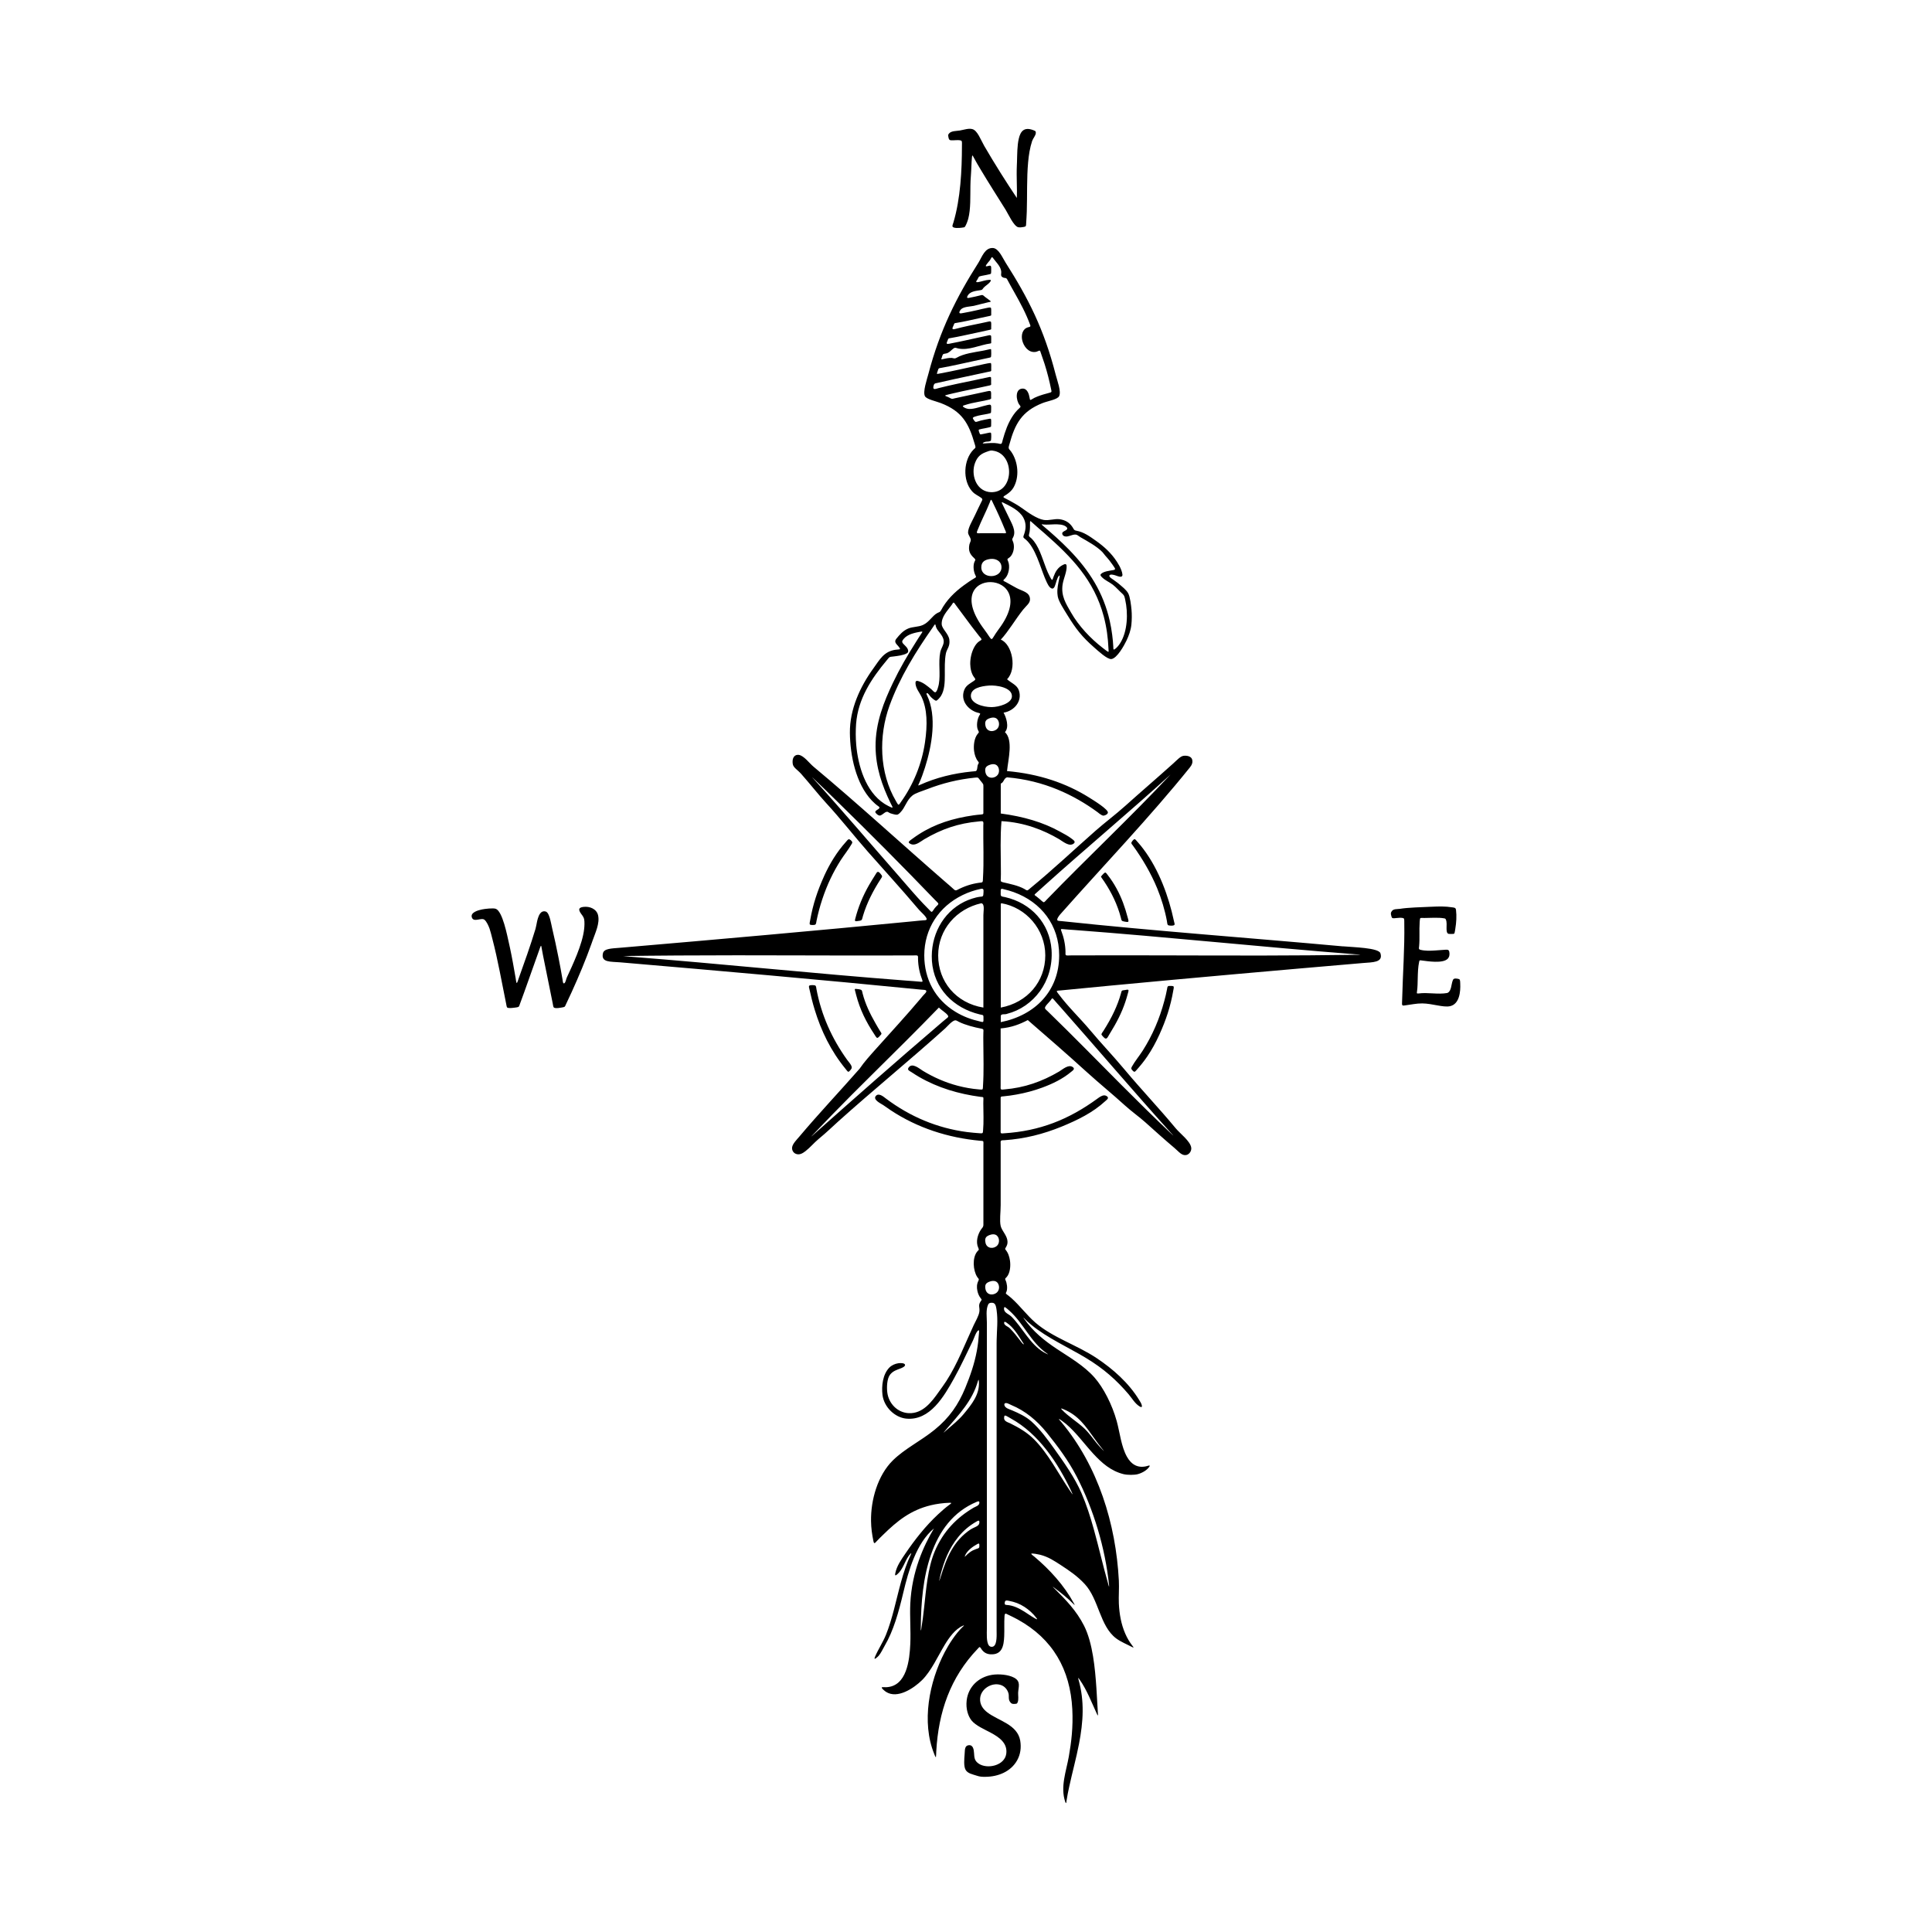 <svg width="1500" height="1500" viewBox="0 0 1500 1500" xmlns="http://www.w3.org/2000/svg">
  <!-- Original SVG transformed and centered -->
  <svg x="366.182" y="100.0" width="767.635" height="1300" viewBox="0 0 445.01 753.63">
    >    <path class="cls-1" d="M221.3,44.4c.19-.03.49-.05.62-.2.64-.74,1.34-2.76,1.6-3.73,1.15-4.37.89-10.2.97-14.76.03-1.53.08-3.05.21-4.58.23-2.82.21-5.69.5-8.5.11-1.08.36-.53.69.11.96,1.85,2.12,3.77,3.19,5.56,3.65,6.12,7.51,12.13,11.28,18.17,1.21,1.94,3.59,7.31,5.64,7.83.78.17,1.79,0,2.58-.14,1.05-.19.93-.53.99-1.5.11-1.8.23-3.54.29-5.35.24-7.39-.06-14.96.61-22.3.29-3.2.79-6.47,1.8-9.53.43-1.23,1.58-2.38,1.66-3.6.01-.2-.02-.6-.15-.76-.18-.21-1.02-.53-1.31-.63-3.74-1.27-5.42.46-6.23,4.02-.71,3.1-.69,7.19-.79,10.4-.02.5-.04,1.01-.06,1.51-.24,5.38.19,10.85,0,14.71-4.27-6.32-10.24-15.75-14.71-23.48-1.5-2.6-2.99-6.87-5.32-7.51-1.67-.46-3.67.28-5.64.63-1.5.25-3.9.11-4.89,1.39-.42.54-.39.69-.28,1.36.28,1.68.56,1.7,2.25,1.66.74-.02,3.38-.32,3.77.37.17.3.1,1.71.1,2.13-.01,11.12-.65,23.75-3.82,34.44-.13.43-.55,1.43-.44,1.8.28,1.01,3.36.7,4.15.59.26-.04.52-.08.78-.12"/>   <path class="cls-1" d="M158.64,336.36c-2.97,6.54-5.02,12.69-6.26,19.78-.07.42-.41,1.65-.15,1.97.29.36,1.99.3,2.38.1.48-.24.5-1.15.6-1.64,1.28-6.41,3.49-13.12,6.29-19.03,1.37-2.9,2.92-5.68,4.64-8.39,1.51-2.34,3.23-4.43,4.65-6.85.18-.31.62-.89.52-1.24-.13-.46-1.09-1.4-1.6-1.29-.4.09-.95.84-1.23,1.16-4.14,4.59-7.29,9.8-9.85,15.41"/>   <path class="cls-1" d="M299.72,320.98c-.28-.31-.93-1.21-1.31-1.25-.47-.05-1.35,1.15-1.46,1.56-.13.44.41.95.67,1.31,4.29,5.91,8.18,12.55,10.96,19.31,1.9,4.64,3.45,9.76,4.36,14.69.08.44.14,1.46.42,1.75.43.36,1.81.35,2.35.24,1.02-.2.67-.8.48-1.61-.38-1.58-.71-3.17-1.11-4.74-2.81-10.98-7.75-22.73-15.35-31.27"/>   <path class="cls-1" d="M181.72,335.72c-.97,1.55-1.91,3.01-2.82,4.6-2.85,4.99-4.88,9.88-6.3,15.45-.26,1.15.33.92,1.23.8.53-.07,1.44-.1,1.76-.58.22-.34.41-1.31.55-1.76,1.75-5.85,4.57-11.31,7.87-16.42.84-1.29,1.07-1.29-.06-2.61-1.18-1.39-1.51-.68-2.24.53"/>   <path class="cls-1" d="M286.44,336.07c-.25-.32-.87-1.3-1.25-1.31-.36-.02-1.12.85-1.37,1.12-.3.31-.37.43-.57.8.49.75,1.05,1.5,1.56,2.26,3.29,4.95,5.89,10.37,7.4,16.12.33,1.24.18,1.52,1.6,1.76.36.06,1.46.32,1.72.05.29-.29-.15-1.49-.25-1.88-1.23-4.67-2.71-8.83-5.03-13.08-1.12-2.05-2.37-3.99-3.81-5.84"/>   <path class="cls-1" d="M50.64,355.77c.24,1.27.13,3.18,0,4.38-.77,7.02-5.26,16.32-7.83,21.91-.31.71-.47,2.04-1.05,2.49-.69.53-.77-1.19-.83-1.54-.55-3.38-1.22-6.83-1.88-10.2-.85-4.3-1.77-8.59-2.78-12.86-.32-1.35-.53-2.67-.9-4.04-.26-.97-.89-3.26-1.98-3.6-3.17-.99-3.89,4.21-4.3,6.26-.11.53-.21,1.06-.36,1.58-2.3,7.59-4.95,14.97-7.62,22.43-.09.26-.58,1.91-.81,1.89-.22-.02-.45-1.94-.5-2.23-.79-4.5-1.56-9.01-2.52-13.48-.15-.68-.3-1.36-.45-2.04-.87-3.81-2.9-14.46-5.95-15.65-1.22-.44-4.91.02-6.19.28-1.59.32-5.5,1.31-4.55,3.71.89,2.26,4.33-.24,5.7.99.94.84,1.82,2.78,2.24,3.99.49,1.44.82,2.93,1.21,4.4l.03.11c2.51,9.59,4.19,19.43,6.19,29.14.07.35.25,1.56.45,1.78.64.56,3.63.06,4.49-.07.94-.14.94-.55,1.24-1.4.56-1.6,1.18-3.21,1.76-4.81.49-1.36.97-2.72,1.46-4.08,2-5.61,3.98-11.24,5.99-16.85.4-1.11.48-.28.59.38.37,2.18.85,4.43,1.28,6.6,1.23,6.15,2.51,12.29,3.73,18.44.09.43.2,1.47.45,1.77.68.67,3.33.09,4.21-.07.9-.16.85-.4,1.22-1.19.86-1.86,1.75-3.69,2.6-5.56,3.24-7.11,6.36-14.55,8.98-21.91.15-.41.29-.82.43-1.23,1.27-3.66,3.38-7.87,2.5-11.58-.71-2.82-3.77-4.02-6.45-3.71-1.73.21-2.61.72-1.58,2.49.65,1.11,1.48,1.73,1.77,3.09"/>   <path class="cls-1" d="M439.14,388.96c-4.31.77-8.69-.36-13.01.22-.89.12-.73-.25-.62-1,.25-1.74.27-3.93.31-5.71.06-2.58.12-5.12.66-7.65.13-.6.3-.6.92-.52,2.91.37,9.59,1.48,11.86-.69.84-.85.99-1.97.78-3.11-.22-1.25-1.07-1.03-2.11-.98-1.45.08-2.86.21-4.3.31-2.06.14-4.48.22-6.5-.28-1.04-.26-.76-.72-.68-1.61.33-3.5-.01-7.16.24-10.7v-.11c.04-.37.06-1.66.33-1.87.2-.16,1.38-.06,1.71-.06,2.69,0,6.43-.32,9,.17.43.08.54.1.74.51.51,1.02.32,2.82.32,3.96,0,.7,0,2.19.81,2.47.31.11,1.85.1,2.22.06.41-.05.51-.19.61-.59.12-.46.23-1.25.31-1.75.45-2.67.65-5.73.31-8.43-.14-1.05-.68-1.03-1.62-1.18-3.23-.52-6.13-.43-9.38-.28h-.12c-4.41.21-10.46.34-14.09.94-1.48.22-3.17-.17-3.96,1.48-.3.63-.06,1.33.11,1.96.22.83.56.83,1.37.79.84-.05,3.78-.53,4.28.21.16.24.13,1.76.13,2.14.2,11.26-.66,22.39-.94,33.63-.02.79-.05,1.56-.08,2.35-.04,1.2.5,1.01,1.5.88,2.61-.33,4.92-.88,7.59-.87,4.53.04,9.44,1.91,12.52,1.25,4.28-.96,4.77-6.61,4.59-10.17-.02-.46.02-1.73-.43-1.97-.38-.2-1.62-.38-2.05-.28-.61.14-.72.4-.93.96-.63,1.62-.55,4.49-2.14,5.38-.1.06-.19.09-.29.13"/>   <path class="cls-1" d="M168.98,419.01c-6.88-9.59-11.61-20.18-13.79-31.81-.08-.44-.11-1.33-.49-1.57-.43-.28-2.36-.31-2.74.05-.32.31,0,1.2.08,1.58.69,3.11,1.39,6.03,2.32,9.09,2.97,9.79,7.38,18.78,13.89,26.72.25.3.94,1.3,1.27,1.36.39.06,1.32-1.17,1.47-1.5.38-.85-.57-2.06-1.07-2.71-.32-.41-.65-.79-.95-1.21"/>   <path class="cls-1" d="M309.53,407.74c2.98-6.56,5.06-12.78,6.27-19.9.07-.4.42-1.62.05-1.89-.28-.21-1.58-.18-1.97-.16-.76.05-.76.72-.87,1.36-.3,1.74-.8,3.7-1.26,5.42-2.13,7.97-5.3,15.42-9.74,22.38-1.55,2.41-3.43,4.66-4.84,7.15-.51.91-.24,1.18.44,1.89.66.68.9.5,1.49-.17,1.84-2.07,3.38-3.93,4.94-6.22,2.1-3.08,3.88-6.35,5.43-9.74l.05-.1Z"/>   <path class="cls-1" d="M181.25,407.57c.25.37.82,1.4,1.17,1.56.49.23,1.21-.76,1.51-1.08.74-.79.64-.8.05-1.72-.76-1.19-1.53-2.54-2.24-3.78-2.42-4.23-4.56-8.65-5.77-13.38-.11-.43-.21-1.29-.56-1.56-.37-.29-2.09-.51-2.6-.5-.49,0-.35.33-.26.73.15.68.34,1.35.52,2.03,1.69,6.52,4.47,12.12,8.19,17.71"/>   <path class="cls-1" d="M292.19,389.34c-.67,2.51-1.81,5.41-2.9,7.77-1.43,3.1-3.12,6.05-4.95,8.93-.23.35-.97,1.24-.85,1.65.09.33,1.23,1.49,1.54,1.67.89.51,1.36-.7,1.74-1.33.92-1.52,1.81-2.98,2.69-4.53,2.64-4.7,4.49-9,5.87-14.23.09-.35.48-1.42.24-1.69-.22-.25-1.2.01-1.52.06-1.4.22-1.43.02-1.78,1.41l-.07.29Z"/>   <path class="cls-1" d="M241.29,703.26c.6,1.31.44,1.84.5,3.15.06.86.3,1.42.9,2.05.59.62,1.31.52,2.1.45.61-.05.73-.14.97-.73.51-1.21.17-2.98.21-4.3.17-2.76,1.29-5.05-1.8-6.74-2.63-1.43-7.04-1.75-9.95-1.28-6.04.98-10.66,5.3-11.41,11.46-.46,3.92.66,7.15,2.19,9.08,1.89,2.33,5.98,4.07,8.64,5.5,3.72,2,7.63,4.64,6.99,9.45-.72,5.38-8.6,7.12-12.48,4.43-1.86-1.32-1.89-2.64-2.03-4.73-.1-1.51-.39-3.79-2.44-3.51l-.14.02c-1.54.26-1.53,1.96-1.61,3.21-.02.32-.04.64-.06.96-.13,1.83-.48,5.19.43,6.84.94,1.7,3.2,2.06,4.9,2.63,1.63.55,2.43.56,4.17.55,5.58-.05,11.27-2.32,14.12-7.36,1.56-2.76,1.93-5.81,1.42-8.92-1.3-7.33-9.73-8.85-14.77-12.69-2.07-1.58-3.47-3.62-3.28-6.33.3-4.27,5.19-7.27,9.13-6.08,1.52.46,2.59,1.45,3.28,2.87"/>   <path class="cls-1" d="M265.34,360.89c-.32-.81.1-.74.81-.67,1.58.17,3.25.25,4.85.37,42.33,3.18,84.56,7.66,126.88,10.96.41.03,2.3.15,2.06.19-.36.05-1.3.03-1.72.04-13.71.19-27.38.3-41.09.32-29.21.05-58.42-.19-87.62-.05-.42,0-1.64.1-1.94-.05-.42-.21-.28-.99-.28-1.41-.03-3.28-.75-6.64-1.93-9.69M238.16,402.1v-2.82c.11-1.14,2.02-.49,2.82-.94,11.81-3.01,20.99-14.53,20.03-28.8-.87-12.04-9.28-21.08-20.91-23.73-.45-.1-1.4-.19-1.71-.46-.39-.34-.26-1.23-.26-1.72,0-.43-.13-1.45.4-1.54.27-.05.85.13,1.12.2,1.52.39,2.82.73,4.3,1.26,12.46,4.5,20.46,14.95,20.49,28.36v.13c0,15.92-10.73,26.94-26.29,30.05ZM259.24,397.16c-.31-.3-1.06-.9-1.17-1.27-.21-.72,1.11-2.02,1.57-2.53.31-.34.59-.66.88-1.01.79-1,.68-1.44,1.69-.22.83,1.01,1.79,2.04,2.66,3.02,16.59,18.77,32.82,37.88,49.6,56.48.43.48,2.4,2.55.56.8-7.71-7.31-15.22-14.71-22.72-22.23-11-11.04-21.88-22.19-33.07-33.04ZM238.47,348.57c11.04,1.91,19.72,11.71,19.72,23.48s-8.04,21.23-20.03,23.48v-46.02c-.03-.44-.05-.89.31-.94ZM314.54,290.66c-18.04,19.24-37.32,37.29-55.66,56.24-.24.25-1.04,1.2-1.33,1.22-.37.02-1.49-1.07-1.81-1.36-.48-.41-.94-.81-1.45-1.19-1.08-.79-1.27-.7-.13-1.66,1.05-.9,2.11-1.91,3.15-2.84,18.89-17.03,38.45-33.28,57.24-50.42ZM237.26,287.99c.38,1.68-.26,3.18-1.9,3.83-1.82.72-3.68-.1-4.09-2.1-.41-2.01.15-2.85,2.06-3.5,1.81-.61,3.42-.17,3.93,1.77ZM231.3,501.47c-.27-1.16-.3-2.34.78-3.06.94-.63,2.58-1.1,3.68-.66,1.8.73,2.1,3.5.83,4.85-1.58,1.68-4.64,1.48-5.28-1.08v-.06ZM242.93,534.6c-.84-.81-1.81-1.19-2.57-1.89-.54-.5-.87-1.26-.72-2.01.09-.5.36-.39.7-.16.45.31,1.16.94,1.59,1.32,6.58,5.82,9.68,14.31,17.04,19.36,1.64,1.12-1.32-.46-1.5-.57-6.12-3.58-9.57-11.06-14.53-16.05ZM272.28,606.52c7.68,14.88,12.89,32.26,14.61,48.91.19,1.84-.35-.36-.47-.78-2.31-8.1-4.15-16.29-6.41-24.4-1.53-5.51-3.27-10.96-5.54-16.22-3.04-7.02-7.9-13.83-12.34-20.06-2.99-4.2-6.35-8.74-10.2-12.18-2.53-2.24-5.67-3.69-8.76-5.01-1.1-.47-2.99-.91-3.37-2.25-.27-.96.59-1.14,1.32-.91.54.17,1.17.54,1.73.78,6.39,2.63,11.64,7.07,15.96,12.4,5.01,6.19,9.79,12.63,13.46,19.72ZM242.39,540.03c-.75-.73-.96-.73-1.75-1.24-.52-.34-1.08-.82-.96-1.52.12-.68.91-.05,1.22.17,3.02,2.06,5.02,5.44,6.94,8.46.06.09.88,1.18.63,1.19-.38.03-1.5-1.58-1.77-1.93-1.35-1.74-2.76-3.57-4.32-5.13ZM253.11,589.85c-3.07-3.08-6.69-5.19-10.55-7.11-1.23-.61-3.18-.98-2.89-2.85.1-.68.21-.91.94-.59.64.28,1.47.83,2.12,1.19,12.59,6.93,21.18,20.05,27.18,32.74,1.34,2.83-.16.43-.77-.47-5.16-7.6-9.53-16.38-16.03-22.92ZM248.78,667.41c-2.45-1.53-5.03-2.84-7.97-3.01-.75-.04-.95-.22-.87-1.01.11-1.23.9-1.05,1.85-.86,2.7.54,4.75,1.27,7.07,2.77,2.01,1.31,3.89,3.04,5.34,4.95.87,1.14-.41.34-.86.08-1.59-.91-3.02-1.95-4.57-2.93ZM235.35,524.41c-1.96.73-3.76-.16-4.11-2.29-.32-1.94.27-2.71,2.1-3.32,1.58-.53,3.19-.3,3.82,1.42.52,1.41.13,3.03-1.17,3.86-.21.14-.41.23-.64.32ZM231.9,675.08v-137.74c0-2.54-.53-5.73.56-8.1.36-.78.97-.87,1.76-.85,1.41.03,1.69,1.25,1.92,2.43.06.29.1.58.14.88.66,4.68.11,8.83.02,13.49-.01.51-.02,1.02-.02,1.54,0,43.06,0,86.12,0,129.18,0,1.72.27,5.98-1.28,7.05-.68.47-1.64.36-2.17-.3-1.24-1.55-.94-5.6-.93-7.58ZM230.33,353.89v41.64c-12.35-2.01-20.35-11.72-20.35-23.48s8.33-21,19.41-23.48c1.67.28.94,3.48.94,5.32ZM203.72,372.05c.03-12.01,6.58-22,17.33-27.2,2.55-1.23,5.34-2.18,8.11-2.75.53-.11,1.05-.17,1.21.5.08.34-.03,1.83-.08,2.23-.11.83-.71.74-1.4.81-2.23.26-5.09,1.25-7.11,2.24-9.98,4.92-15.33,15.62-14.62,26.55v.12c.9,12.4,9.67,21.17,21.47,24.04.24.06,1.36.26,1.48.34.34.21.25,1.26.25,1.63,0,.35.1,1.29-.26,1.43-.23.09-.84-.1-1.08-.15-4.12-.94-7.67-2.21-11.29-4.42-9.14-5.59-13.99-14.71-14.01-25.37ZM210.3,395.53c1.17,1.18,3.12,2.24,4.03,3.51.48.67-.12,1.03-.64,1.43-1.08.85-2.2,1.85-3.25,2.74-19.23,16.43-38.18,33.12-57.06,49.94-1.17,1.04.2-.34.42-.58,5.72-6.03,11.47-11.94,17.34-17.83,7.99-8.01,16.07-15.93,24.08-23.93,5.07-5.06,10.1-10.14,15.08-15.29ZM202.84,383.21c.31.79-.1.75-.8.68-2.1-.21-4.28-.34-6.39-.5-41.71-3.17-83.31-7.59-125.01-10.82-.26-.02-2.35-.16-2.42-.2.24-.11,22.28-.28,24.58-.29,35.3-.24,70.59.14,105.88-.02.44,0,1.61-.11,1.93.06.44.24.29,1.05.3,1.5.06,3.25.75,6.56,1.93,9.58ZM193.39,337.62c-13.27-15.11-26.23-30.49-39.79-45.36-.47-.52-.46-.53.05-.05,3.61,3.4,7.16,6.91,10.71,10.37,14.98,14.61,29.72,29.46,44.23,44.54.31.32,1.28,1.2,1.42,1.52.22.51-.53.99-.87,1.33-.53.53-1.03,1.22-1.44,1.86-.6.95-.8.67-1.52-.08-1-1.05-2.05-2.07-3.05-3.13-3.37-3.56-6.53-7.32-9.76-11ZM227.96,284.75c.66.8.07.78-.19,1.69-.2.71-.12,2.22-.75,2.59l-.17.07c-.27.08-1.39.14-1.76.18-8.09.81-15.97,2.7-23.39,6.05-.82.37-.82.32-.45-.45,1.07-2.26,2.04-5.02,2.8-7.41,3.09-9.74,5.5-23.03.87-32.6-.11-.23-.38-.7-.02-.87.53-.13,1.25,1.15,1.58,1.51.41.45,2.03,1.99,2.63,1.89.57-.1,1.76-1.57,2.08-2.06,1.72-2.68,1.77-6.38,1.78-9.47.01-3.19-.13-6.54.47-9.68.43-2.19,1.97-3.12,1.57-6.26-.34-2.63-3.29-4.81-3.44-6.89-.17-3.48,2.57-6.07,4.45-8.69.16-.23.61-1.01.8-1.09.32-.13.84.76,1.01.99,1.34,1.82,2.71,3.63,4.05,5.45,2.14,2.89,4.27,5.78,6.52,8.59.24.3,1.03,1.13,1.08,1.44.07.4-.65.69-.96.89-1.98,1.3-3.2,4.24-3.7,6.47-.28,1.24-.42,2.51-.41,3.78.04,2.05.52,4.47,1.84,6.1.62.77.59.97-.27,1.56-1.54,1.06-3.24,1.88-4.09,3.63-2.03,4.42.75,8.62,4.9,10.32.63.26,1.05.31,1.67.49.72.21.37.54.07,1.05-.99,1.66-1.5,4.91-.59,6.68l.04.08c.51.95.39.81-.26,1.61-1.53,1.9-1.88,5.2-1.59,7.56.21,1.69.74,3.46,1.83,4.8ZM188.07,259.67c4.64-12.76,11.75-24.23,19.51-35.3.15-.21.83-1.32,1.02-1.33.18,0,.31.84.35,1,.6,2.13,3.25,3.71,3.52,6.39v.12c.15,1.63-1.18,3.23-1.55,5.01-.94,4.65.17,9.73-.64,14.37-.13.7-.8,3.69-1.65,3.69-.53,0-1.23-.94-1.63-1.28-1.82-1.49-3.65-3.11-5.96-3.76-1.18-.34-1.36.28-1.24,1.34.24,2.1,1.76,3.82,2.66,5.68,2.64,5.55,2.76,12.54,1.57,20.66-1.43,9.62-5.2,18.9-10.86,26.81-.19.26-.72,1.17-1.03,1.14-.35-.03-.97-1.29-1.16-1.62-7.52-12.76-7.87-29.2-2.91-42.93ZM173.04,267.81c.85-11.23,6.89-20.37,13.93-28.76,1.3-1.55.89-1.29,2.98-1.56,1.8-.23,4.41-.51,5.97-1.45.78-.48.63-1.28.29-2.01-.39-.83-1.32-1.55-1.95-2.26-.76-.88-.5-1.31.17-2.15,1.81-2.21,5.08-2.81,7.75-3.31,1.04-.19.67.27.25.88-.89,1.29-1.77,2.72-2.61,4.05-3.72,5.87-7.2,11.82-10.19,18.1-3.99,8.37-7.92,17.9-7.83,28.8.11,9.27,2.82,17.23,6.82,25.48.15.3.89,1.61.82,1.84-.13.45-3.37-1.48-3.72-1.71-8.42-5.47-11.81-17.07-12.63-26.55-.26-3.13-.27-6.26-.05-9.39ZM237.22,225.23c-4.29,5.71-1.99,6.09-6.57,0-21.69-28.82,27.46-27.73,6.57,0ZM238.47,197.06c.36,5.47-9.08,5.8-9.08.31,0-2.43,1.55-3.45,4.07-3.76,2.34-.29,4.84.85,5.01,3.44ZM239.92,180.13c.13.32.74,1.52.57,1.78-.15.23-1.3.12-1.6.12-3.26-.01-6.53-.02-9.79,0-.36,0-1.4.11-1.63-.11-.28-.25.21-1.18.33-1.5,1.65-4.18,3.78-8.14,5.42-12.29.08-.21.36-1.16.58-1.16.25,0,.81,1.36.94,1.62,1.88,3.81,3.57,7.6,5.18,11.54ZM233.83,163.56c-6.27-.19-8.96-6.86-7.57-12.23.92-3.05,2.28-4.8,5.32-5.87,1.71-.6,2.03-.88,3.91-.43,8.92,2.18,8.48,18.07-1.02,18.51h-.13s-.26.01-.26.01h-.26ZM233.28,121.75c.76-.23.51-.54.52-1.28,0-.48.09-1.87-.12-2.23-.28-.47-1.28-.17-1.72-.08-.98.19-1.93.43-2.91.64-3.83.8-7.66,1.64-11.47,2.47-.71.16-1.29.44-1.96.07-.59-.32-.86-.5-1.51-.75-.14-.05-1.26-.39-.9-.62.22-.15,2.91-.76,3.4-.88,5.5-1.31,11.06-2.34,16.58-3.59.88-.22.61-.43.61-1.28,0-.42.05-1.97-.03-2.24-.15-.48-.82-.25-1.17-.17-1.35.3-2.72.56-4.07.86-.65.14-1.3.28-1.95.42-5.45,1.12-11.01,2.25-16.4,3.62-.47.12-1.62.54-2.03.39-.65-.22-.25-1.59-.04-2.02.29-.58.95-.58,1.54-.71,2.57-.57,5.13-1.17,7.71-1.73,5.07-1.1,10.15-2.16,15.22-3.27,1.45-.32,1.29-.03,1.27-1.65,0-.46.07-1.76-.08-2.1-.07-.17-.09-.18-.31-.2-.61-.05-4.8.93-5.72,1.13-5.61,1.2-11.13,2.52-16.79,3.54-.24.04-1.33.29-1.49.21-.15-.08.26-1.16.31-1.32.41-1.35.43-1.18,1.79-1.42,2.41-.42,4.91-.96,7.31-1.47,4.75-1.01,9.48-2.1,14.23-3.09.22-.05.57-.1.65-.35.15-.55.14-2.6.07-3.21-.04-.41-.32-.29-.68-.22-.75.15-1.5.33-2.24.5-.33.07-.66.14-.99.2-3.65.66-8.43,1.25-11.63,3.13-.98.57-1.16.2-2.18.08-1.4-.11-2.94.33-4.32.6-.63.13-.39-.14-.22-.63.16-.49.34-1.46.78-1.71.38-.21,1.22-.18,1.85-.46,1.07-.5,1.7-1.33,2.6-2,.86-.66,1.24-.26,2.18-.06,4.71,1.02,9.8-1.62,14.48-2.24.56-.07.39-.32.39-.97,0-.48.06-1.98-.02-2.33-.16-.66-.99-.39-1.49-.28-1.36.28-2.69.58-4.05.88l-.1.02c-4.04.87-8.01,1.8-12.07,2.56-.47.09-1.76.44-2.14.26-.42-.19.15-1.22.26-1.51.38-1,.28-.9,1.39-1.08,1.72-.28,3.54-.67,5.25-1.02,4.2-.87,8.37-1.82,12.56-2.73.56-.12.41-.41.41-1.01,0-.49.09-2.14-.09-2.48-.24-.46-1.16-.15-1.57-.07-.89.19-1.78.4-2.66.58-4.03.81-7.98,1.61-11.96,2.67-1.81.48-1.06-.69-.63-1.68.43-1,.1-.9,1.39-1.1,3.43-.55,6.99-1.4,10.4-2.15,1.49-.33,2.98-.66,4.48-.96.84-.17.64-.32.65-1.3,0-.42.05-1.95-.09-2.25-.22-.49-1.34-.15-1.77-.07-1.56.3-3,.67-4.54,1.03l-.1.02c-2.03.46-3.97.87-6.03,1.23-.39.07-1.54.39-1.75-.02-.25-.49.46-1.43.84-1.75,1.3-1.09,3.92-1.08,5.58-1.42,2.13-.48,4.26-1.14,6.37-1.59.18-.04,1.32-.21,1.32-.4-.1-.3-2.22-1.67-2.69-2.1-.94-.85-.94-.94-2.24-.59-1.46.39-2.78.66-4.25.95-.31.06-1.33.38-1.47,0-.17-.48.64-1.5.99-1.8,1.81-1.53,5.2-1.28,5.78-1.81.17-.15.47-.65.7-.9.94-1,2.5-1.76,3.12-2.96.29-.56-.34-.53-.73-.51-1.62.06-3.23.74-4.8,1-.25.04-.5.07-.75.03-.59-.12.12-.9.29-1.18.74-1.18.3-1.33,1.9-1.65.59-.12,3.93-.69,4.18-.95.2-.32.13-2.11.14-2.63.01-1.72-1.12-.74-2.16-.71-.56.02-.1-.59.06-.84.47-.71.92-1.12,1.42-1.75.37-.46.49-.91.77-1.31.37-.51.72.13.96.46,1.38,1.9,3.74,3.95,3.45,6.52-.1.92-.14,1.45.8,1.92.88.44,1.39-.07,1.92.92,1.04,1.96,2.1,3.85,3.19,5.78,2.76,4.9,5.21,9.42,7.15,14.72.31.85-.29.82-.98,1.02-2.54.73-3.13,3.49-2.63,5.79.61,2.71,2.79,5.68,5.88,5.31.71-.08,1.01-.3,1.63-.54.55-.22.61.17.77.66.59,1.79,1.24,3.53,1.82,5.34,1.2,3.79,2.1,7.39,2.91,11.28.27,1.33.39,1.35-1.06,1.72-1.61.4-3.59,1-5.13,1.61-.93.37-1.69.72-2.53,1.27-.79.52-.81.17-.95-.66-.28-1.7-1.01-4.21-3.13-4.19h-.11c-3.46.18-2.84,5.34-1.37,7.27.63.83.75.89-.1,1.64-2.46,2.19-4.33,5.52-5.54,8.55-.73,1.84-1.32,3.73-1.85,5.63-.12.42-.28,1.46-.6,1.7-.35.27-1.2-.05-1.64-.13-1.86-.33-4.09-.13-5.97.02-1.67.13-.25-.61.5-.75.76-.14,1.7.04,2.33-.47.26-.32.26-2.98.14-3.37-.14-.46-.76-.26-1.13-.19-.53.1-3.29.74-3.55.73-.4-.02-.53-.65-.66-.99-.12-.32-.27-.66-.22-1.01.02-.15.11-.17.25-.23.42-.17,1.96-.44,2.5-.54.36-.07,2.6-.51,2.74-.69.09-.11.1-1.01.1-1.18,0-.43.06-1.93-.07-2.22-.12-.27-.44-.22-.69-.18-.62.09-1.4.26-2.03.38-1.27.25-2.4.53-3.63.94-.67.22-.84-.01-1.23-.57-.17-.23-.71-.92-.57-1.2.36-.68,4.08-1.31,4.93-1.45.46-.08,2.97-.5,3.17-.77.13-.17.13-2.24.13-2.59,0-1.28-.52-1.17-1.62-.95-2.52.51-5.94,1.94-8.4,1.78-.85-.06-1.91-.4-2.56-.97-.49-.44.2-.59.58-.72,2.21-.72,4.08-1.13,6.35-1.54,1.72-.32,3.41-.62,5.1-1.07ZM237.26,267.01c.39,1.68-.26,3.18-1.9,3.83-1.81.72-3.68-.1-4.09-2.1-.41-2.01.14-2.87,2.06-3.5,1.81-.6,3.4-.17,3.92,1.77ZM243.17,255.59c-.22,3.07-5.95,4.68-9.08,4.7-3.95.02-9.65-1.65-9.39-5.32.23-3.16,4.37-4.09,8.14-4.38,3.2-.25,10.63.78,10.33,5.01ZM275.72,584.92c-3.16-2.98-7.04-5.25-10.03-8.38-.92-.96.22-.43.74-.22,6.7,2.76,9.88,7.59,13.92,13.23,1.11,1.55,2.23,3.06,3.44,4.53,2.05,2.48-.56-.33-1.05-.86-1.82-1.95-3.4-4.29-5.16-6.33-.52-.6-1.05-1.18-1.61-1.73l-.08-.08-.17-.16ZM225.95,620.61c-7.61,4.48-13.74,10.69-17.53,19.72-3.19,7.64-3.88,17.26-4.79,25.47-.35,3.14-.74,6.35-1.27,9.46-.3,1.75-.21-.66-.2-1,.11-10.93,1-22.2,4.62-32.59,3.68-10.56,9.95-19.24,20.52-23.67.56-.23,1.27-.52,1.23.41-.06,1.31-1.64,1.67-2.57,2.19ZM224.7,630.32c-7.92,5.23-10.98,12.96-13.66,21.65-1.17,3.79-.2-.44.06-1.41,1.68-6.28,3.75-11.52,7.84-16.65,2.45-3.03,5.06-5.22,8.45-7.15.74-.42,1.22-.51,1.14.55-.09,1.25-1.05,1.64-2.05,2.12-.62.29-1.19.54-1.77.9ZM227.62,636.97c.87-.46.9-.11.9.77,0,1.23-.4,1.12-1.42,1.47-2.14.75-3.4,1.75-4.97,3.35-.29.29-.18.03-.09-.24.77-2.25,3.55-4.25,5.58-5.34ZM221.57,578.35c-2.39,2.86-4.97,4.88-7.74,7.29-1.77,1.55-2.01,1.83-.27-.2,5.79-6.75,11.83-12.95,14.3-21.77.34-1.2.41-.36.45.32.38,5.7-3.32,10.24-6.75,14.36ZM269.78,217.72c-2.2-3.86-4.65-7.46-3.76-12.84.44-2.55,1.94-5.62,1.77-8.12-.08-1.23-.97-.83-1.76-.43-2.25,1.16-3.3,3.03-4.14,5.33-.09.25-.37,1.39-.65,1.36-.27-.03-.93-1.37-1.08-1.65-2.39-4.54-3.44-10-6.09-14.32-.63-1.02-1.32-1.92-2.18-2.76-.37-.33-1.12-.77-1.09-1.32.02-.4.24-1.1.32-1.54.21-1.29.22-2.68.19-3.99-.03-1.17.17-.98.92-.28,1.8,1.67,3.75,3.27,5.6,4.9,12.33,10.84,22.31,21.07,26.68,37.43,1.29,4.91,1.9,9.57,2.13,14.64,0,.18.12,1.19-.01,1.27-.21.13-1.74-1.1-1.98-1.29-.2-.15-.4-.31-.6-.46-5.51-4.24-10.82-9.88-14.28-15.94ZM272.63,182.89c.46.27.91.65,1.39.93l.14.08c3.29,1.9,7,3.88,9.7,6.57.43.43.88,1.13,1.32,1.63.65.74,1.23,1.37,1.85,2.15.41.53,2.47,3.31,2.58,3.75.04.44-.45.54-.8.61-1.67.32-4.23.52-5.51,1.71-.59.55-.03,1.07.42,1.53,1.41,1.42,3.27,2.13,4.85,3.34,1.61,1.26,2.89,2.83,4.43,4.18.8.7.9,1.46,1.13,2.46,1.4,6.07,1.15,14.43-2.3,19.79-.61.93-1.41,1.91-2.31,2.57-.73.49-.7-.1-.71-.7v-.24c-.07-1.76-.29-3.76-.51-5.52-.27-2.11-.63-4.18-1.1-6.26-2.88-12.75-9.26-22.75-18.31-32.03-3.74-3.83-7.75-7.41-11.85-10.86-.94-.79-.35-.56.51-.47,1.38.13,3.15-.05,4.57-.08,1.72-.04,4.18-.05,5.55,1.15.69.67.44,1.13-.31,1.57-.66.39-1.88.76-1.47,1.79.35.89,1.38,1.07,2.22.94,1.33-.21,3.21-1.3,4.43-.65l.09.05ZM392.18,367.98c-42.2-3.86-84.47-6.86-126.61-11.36-.39-.04-1.53-.08-1.79-.25-.79-.49.8-2.42,1.17-2.84,19.05-21.52,40.55-43.97,58.34-66.11.91-1.13,1.41-2.34.96-3.66-.35-1.03-1.73-1.77-3.76-1.56-1.46.15-2.95,1.87-4.7,3.44-7.63,6.87-14.58,12.79-21.6,19.1-4.4,3.95-9.27,7.57-13.46,11.27-9.78,8.61-19.19,17.52-29.28,25.79-.33.27-1.02.96-1.41.98-.34.01-1.02-.5-1.36-.69-2.79-1.54-6.56-2.25-9.66-2.99-1.02-.24-.92-.63-.86-1.55.08-1.32.04-2.82.04-4.16-.03-7.19-.34-14.61.27-21.77,10.41.55,19.1,4.08,25.98,8.14,1.7,1.01,4.53,3.52,6.53,1.95,1.07-.84-.15-1.59-.83-2.13-1.67-1.31-3.54-2.23-5.39-3.26-7.54-4.2-16.43-6.79-26.61-8.14v-13.46c1.4-.48,1.35-2.41,2.82-2.82,16.67,1.4,30.17,7.96,40.7,15.65,0,0,1.68,1.45,2.5,1.57.68.1,1.99-.49,2.19-1.25.39-1.45-6.33-5.56-8.45-6.89-10.32-6.46-22.48-10.62-36.94-11.9.54-5.4,2.85-13.96-.94-17.53,2.08-2.22.5-6.86-.62-8.76,4.71-.75,8.55-5.08,6.89-10.02-.84-2.48-3.47-3.33-5.32-5.01,4.55-4.58,2.4-15.75-2.82-17.84,3.37-3.57,6.64-9.23,10.02-13.46,1.5-1.87,3.16-2.91,3.13-4.7-.05-3.19-3.23-3.59-5.95-5.01-1.65-.86-3.21-1.81-4.84-2.69-.24-.13-1.14-.51-1.2-.73-.07-.24.64-.82.82-1.01,1.66-1.8,2.26-5.41,1.31-7.69-.26-.59-.54-.93.08-1.32.75-.47,1.13-.83,1.59-1.61,1.04-1.76,1.28-4.28.42-6.16-.38-.81-.27-.83.15-1.63,1.6-2.96-.77-6.5-2-9.2l-.1-.22c-.9-1.99-1.97-3.9-2.86-5.88-.39-.86.19-.5.72-.24,3.22,1.61,7,3.35,8.85,6.63,1.42,2.57,1.23,5.28.2,7.94-.47,1.22.1,1.23.95,1.98,4.26,3.74,6.38,11.97,8.52,17.17.17.4.34.8.52,1.2.5,1.12,1.36,3.23,2.63,3.62.76.17,1.11-.47,1.37-1.08.53-1.27.97-3.76,1.89-4.66.56-.55.11,1.17.08,1.29-.46,2.35-.96,4.26-.82,6.7.03.46.08.89.16,1.34.41,2.27,2.72,5.75,4.38,8.45,3.79,6.17,6.56,9.71,11.9,14.4,1.84,1.62,5.99,5.49,7.83,5.32,2.58-.29,5.8-6.17,6.8-8.27,1.1-2.32,1.96-4.66,2.23-7.23.22-2.1.24-4.63.05-6.73-.17-1.85-.62-5.82-1.49-7.37-.92-1.65-2.74-2.98-4.15-4.21-.82-.72-1.7-1.23-2.5-1.88-.44-.34-2.22-1.29-1.77-2.01.4-.63,2.11-.16,2.68.04.37.13.73.26,1.11.38.77.25,2.11.55,2.05-.69-.05-1.14-.83-2.95-1.38-3.96-.35-.65-.73-1.27-1.13-1.89-2.51-3.86-5.66-6.75-9.39-9.39-2.77-1.96-5.47-3.97-8.9-4.57-1.07-.19-1.11-.72-1.65-1.55-1.41-2.16-3.3-3.25-5.83-3.61-2.28-.3-4.64.68-7.1.33-3.1-.47-7.33-3.51-9.39-5.01-2.39-1.73-5.1-3.22-7.72-4.58-.25-.13-1.16-.48-1.08-.81.07-.28,1.07-.82,1.36-1.02,1.23-.84,2.26-1.71,3.06-2.98,2.9-4.8,2.24-11.79-.92-16.32-.29-.41-.53-.64-.83-1.01-.57-.71-.21-1.44,0-2.24,2.52-9.33,5.58-14.91,14.89-18.62,2.38-.95,6.75-1.59,7.51-3.13,1.04-2.12-.86-6.95-1.56-9.71-5.26-20.55-12.38-34.42-22.54-50.4-1.42-2.24-3.07-6.32-5.63-6.57-3.71-.23-4.97,3.99-6.57,6.57-9.91,15.59-17.37,30.41-22.54,50.09-.71,2.7-2.57,7.99-1.57,10.02.69,1.4,5.03,2.29,7.2,3.13,9.46,3.67,12.53,9,15.21,18.39.11.39.46,1.31.3,1.67-.11.26-.67.68-.91.93-4.45,4.61-4.9,13.72-.65,18.6l.15.17c1.29,1.42,2.57,1.79,4,2.85.93.69.46,1.09.05,1.96-.94,1.94-1.9,3.87-2.8,5.84-1.12,2.46-3.12,5.57-3.13,7.83.04,1.27,1.53,2.59,1.18,3.8-.15.51-.43,1.02-.56,1.52-.54,2.68.04,4.29,2.03,6.12,1.12,1.03.46.93.09,2.15-.52,1.71-.22,4.16.61,5.73.42.78.25.85-.53,1.3-1.56.9-3.31,2.11-4.76,3.18-4.2,3.09-7.8,6.63-10.26,11.28-.42.79-.81.74-1.55,1.12-2.36,1.22-3.64,4.07-6.48,5.38l-.11.05c-2.06.93-4.53.73-6.57,1.57-2.41,1.02-3.84,2.74-5.45,4.71-1,1.31.02,2.2.9,3.19.14.16,1.07,1.22.78,1.42-.17.12-1.69.21-2.03.26-5.19.77-7.05,4.42-9.84,8.28-6.12,8.44-10.72,18.51-10.64,29.11.11,10.14,2.67,22.9,9.89,30.49.93.98,1.94,1.88,3.06,2.64.64.47.38.81-.18,1.22-.57.41-1.82.93-1.12,1.73.38.44,1.08,1.11,1.69,1.15.79.05,1.72-.92,2.4-1.34.11-.07.21-.12.33-.18,1.06-.49,1.16.12,2.13.49.6.23,1.56.45,2.2.59,1.08.23,1.49-.15,2.24-.89,2.31-2.29,2.82-5.55,5.52-7.71,1.49-1.17,4.28-1.92,6.57-2.82,7.03-2.73,14.07-4.45,21.57-5.21,1.55-.16,1.37-.05,2.33,1.18.3.38,1.26,1.51,1.39,1.86.12.33.06,2.37.06,2.87,0,3.08,0,6.16,0,9.23,0,1.15.19,1.37-1.13,1.46-2.13.15-4.58.53-6.7.91-8.96,1.65-16.75,4.55-24.11,10-.39.29-1.57,1.04-1.64,1.5-.09.56,1.14,1.01,1.55,1.08,1.86.34,3.92-1.44,5.42-2.35,7.88-4.63,15.38-7.2,24.51-8.02.48-.04,1.65-.29,1.96.09.26.31.12,1.35.11,1.79-.09,7.96.33,15.9-.16,23.86-.03.41.03,1.28-.26,1.56-.26.25-1.06.25-1.44.3-3.52.48-6.76,1.58-9.9,3.23-.84.44-1.18.03-1.81-.55-1.05-.98-2.23-1.95-3.32-2.9-19.93-17.3-39.32-35.17-59.6-52.09-1.81-1.51-4.24-4.89-6.55-5.25-.41-.06-.74-.03-1.14.09-1.35.46-1.9,2.04-1.57,4.07.26,1.58,2.1,2.52,3.76,4.38,3.83,4.31,7.92,9.52,11.27,13.15,6.36,6.89,12.89,15.22,18.78,21.91,7.35,8.35,14.91,16.59,22.09,25.08.65.77,1.16,1.35,1.89,2.06.74.73,2.08,1.97,2.43,2.95.26.8-.74.73-1.28.76-1.38.08-2.87.26-4.26.4-44.07,4.29-88.19,8.18-132.3,11.96-3.99.34-7.34.33-7.83,2.5-.95,4.23,3.41,3.69,7.83,4.07,45.13,3.86,90.28,7.81,135.35,12.28.49.05,1.7.07,2.06.25.89.44-.27,1.54-.64,1.89-.49.47-1.06,1.21-1.51,1.75-6.49,7.72-13.35,15.12-20.07,22.64-2.63,2.95-5.33,5.88-7.51,9.08-8.99,10.26-18.37,20.15-27.16,30.6-1.04,1.23-2.98,3.15-3.2,4.76-.17,1.26.51,2.49,1.71,2.95,1.63.63,3.06-.26,4.33-1.24,2.1-1.63,3.82-3.75,5.86-5.44,3.76-3.1,6.06-5.39,8.77-7.83,15.85-14.24,32.38-27.69,48.21-41.95,1.07-.99,3.08-3.43,4.48-3.64.55-.06,1.22.44,1.73.69,2.94,1.45,6.88,2.45,10.11,3.06,1.14.21.92.62.88,1.64-.06,1.47-.03,3.08-.02,4.56.04,6.52.27,13.05-.15,19.57-.02.32-.02,1.36-.23,1.55-.22.2-1.29.05-1.63.02-3.15-.24-6.44-.84-9.5-1.64-5.54-1.46-10.8-3.75-15.69-6.72-1.61-.99-4.81-3.84-6.44-1.46-.75,1.1.41,1.49,1.21,2,1.17.76,2.26,1.48,3.47,2.18,8.55,4.95,17.91,7.69,27.67,8.99,1.3.17,1.38-.12,1.32,1.34,0,.13-.01.27-.02.4-.01.45-.02.9-.02,1.34.01,4.08.25,8.09-.11,12.16-.1,1.07-.09,1.26-1.32,1.16-2.03-.16-3.93-.29-5.95-.56-13.39-1.76-25.61-6.94-36.4-15.04-1.15-.86-3.3-2.79-4.62-1.17-1.37,1.68,2.23,3.35,3.32,4.06,1.15.74,2.25,1.59,3.41,2.35,12.09,7.99,25.82,12.38,40.2,13.72.28.02,1.32.03,1.44.27.14.28.08,1.28.07,1.64-.02,11.91-.01,23.82,0,35.73v.11c0,1.19-.53,1.37-1.14,2.3-1.48,2.27-2.37,5.51-1.19,8.08.54,1.15.17.95-.51,1.81-2.22,2.82-1.82,8.42.05,11.36.52.8.99.82.53,1.74-.73,1.47-.79,2.92-.45,4.51.26,1.21.73,2.4,1.52,3.36.59.71.43.68-.05,1.39-1.26,1.86-.32,2.63-.57,4.6-.23,1.87-1.73,4.34-2.55,6.09l-.05.11c-3.86,8.29-7.29,17.38-12.27,25.05-1.05,1.62-2.23,3.21-3.35,4.79-3.25,4.61-7.25,9.95-13.55,9.67-5.12-.23-9.05-4.35-9.68-9.34-.28-2.25-.19-6.2,1.28-8.03,1.32-1.64,2.9-2.08,4.78-2.8.53-.2,2.2-.89,1.91-1.68-.3-.81-2.3-.73-2.99-.62-1.51.23-3,.88-4.08,1.98-2.96,3.06-3.54,8.25-3.06,12.3.75,5.62,5.65,10.12,10.64,10.64,10.78,1.08,17.11-10.13,21.6-18.16,3.04-5.46,5.69-11.28,8.45-16.91.57-1.18,1.38-3.9,2.39-4.62.6-.43.37,1.03.35,1.27-.2,2.74-.46,5.2-.96,7.9-1.08,5.84-2.96,11.26-5.22,16.74-3.07,7.42-7.09,13.37-13.77,18.78-6.43,5.2-13.36,8.47-18.78,13.77-6.89,6.78-9.99,17.88-9.85,27.32.05,3.19.43,5.95,1.08,9.07.3,1.45.7.85,1.46.03.87-.95,1.9-1.93,2.83-2.84,6.48-6.36,12.44-11.13,21.47-13.34,2.68-.65,5.76-1.06,8.51-1.13,1.3-.04.62.39-.02.85-1.72,1.24-3.6,2.9-5.15,4.35-5.64,5.25-10.37,11.27-14.7,17.63-1.87,2.75-3.93,5.62-4.58,8.95-.21,1.06.08,1.1.86.45,2.56-2.15,3.33-5.66,5.16-8.28.2-.29,1.74-2.21.98-.62-3.63,7.56-5.46,16.66-7.59,24.77-1.01,3.83-2.12,7.66-3.6,11.34-1.4,3.44-3.47,6.47-4.92,9.87-.86,2.01,1.2.06,1.61-.41,1.11-1.28,1.84-2.99,2.69-4.45,4.06-6.89,6.36-15.31,8.45-24.1,2.32-9.73,5.81-22.15,13.77-28.8-4.76,8.04-9.93,19.41-10.64,33.81-.28,5.63.27,12.15,0,18.16-.33,7.13-1.5,19.14-10.9,19.5-.38.01-1.63-.1-1.85.02-.56.3,1.47,1.83,1.74,2.01,5.18,3.44,12.64-1.61,16.33-5.26,4.14-4.13,7.1-10.76,10.15-15.81,1.95-3.22,4.69-7.16,8.28-8.67.98-.41-.11.49-.32.69-3.07,3-5.96,7.46-7.95,11.25-6.96,13.32-10.55,31.5-4.71,45.81.04.1.61,1.7.77,1.39.08-.16.13-2.23.15-2.6.99-17.65,6.28-33.25,18.69-46.17.17-.18.66-.8.9-.74.22.06.73.94.92,1.18,1.01,1.31,2.13,1.93,3.78,2.08,5.36.35,6.1-3.78,6.29-8.12.13-2.99-.06-6.02.13-8.99.11-1.7.61-1.22,1.81-.63,1.38.66,2.73,1.3,4.07,2.04l.1.06c15.78,8.7,23.63,22.52,24.54,40.38.4,7.95-.41,14.75-1.57,21.29-1.18,6.65-3.9,13.66-1.61,20.38.45,1.31.52,0,.6-.6.28-1.99.75-4.16,1.17-6.13,1.4-6.49,3.18-12.89,4.44-19.42,1.89-9.83,2.53-19.19-.25-28.94-.32-1.14.05-.6.47,0,3.37,4.81,5.41,10.31,7.86,15.61.51,1.1.46.46.41-.31-.26-3.83-.42-7.67-.68-11.5-.59-8.64-1.62-20.15-5.53-27.94-3.53-6.94-8.23-11.68-13.65-17.09-1.2-1.19.45.14.74.36,2.85,2.19,5.53,4.27,8.05,6.85.9.92.62.41.2-.36-4.42-8.05-10.73-14.98-17.73-20.88-.22-.18-1.43-1.06-1.39-1.28.08-.44,3.58.32,4.02.43,3.63.93,6.35,2.73,9.42,4.74,3.66,2.4,7.26,4.79,10.64,8.45,6.37,6.9,6.73,18.85,14.09,24.42,2.19,1.63,4.73,2.6,7.13,3.88,1.06.56.75.14.21-.55-1.34-1.73-2.33-3.43-3.21-5.44-1.87-4.27-2.66-8.91-2.88-13.54-.15-3.32.18-6.9,0-10.33-1.34-25.62-9.33-51.52-25.95-71.42-.07-.08-1.22-1.34-1-1.33.38.02,2.76,1.89,3.18,2.24,4.54,3.84,8.17,8.93,12.18,13.31,3.91,4.24,8.03,7.9,13.79,9.3,1.82.41,4.8.38,6.26,0,1.92-.51,4.12-1.69,5.26-3.37.59-.87-.45-.46-.92-.32-4.12,1.15-7.14-.57-9.15-4.15-2.58-4.59-3.2-10.87-4.58-15.94-2.08-7.55-5.99-15.13-10.02-19.72-4.72-5.38-11.46-9.21-16.9-12.84-5.9-3.94-10.61-7.73-14.77-13.57-.89-1.25.28.02.58.32,6.61,6.48,16.22,10.97,24.24,15.52,1.04.59,2.07,1.19,3.09,1.81,7.78,4.7,13.63,9.86,19.1,16.28,1.57,1.85,2.84,4.19,4.97,5.49,1.64,1.01.9-.96.52-1.69-.24-.45-.52-.86-.78-1.29-4.69-7.66-11.73-13.87-19.1-18.78-8.85-5.91-19.74-9.22-27.55-15.96-3.93-3.41-6.92-7.57-10.75-10.99-.74-.66-1.38-1.17-2.18-1.76-.68-.5-.28-.67-.04-1.36.46-1.44.16-3.68-.49-5.03-.36-.75-.03-.78.48-1.34,1.63-1.79,1.86-5.13,1.53-7.42-.26-1.78-.8-3.49-1.96-4.89-.34-.41-.22-.55.05-1,.54-.91.83-1.56.8-2.64-.07-2.42-1.95-4.26-2.83-6.33-.11-.26-.19-.48-.25-.76-.55-2.43,0-6.26,0-9.39,0-9.17.02-18.35,0-27.53,0-.39-.12-1.2.16-1.45.27-.24,1.16-.21,1.55-.23,9.01-.61,17.49-2.74,25.83-6.16,7.04-2.9,13.94-6.24,19.58-11.46.35-.32,1.13-.89,1.17-1.35.06-.68-.95-1.18-1.55-1.21-1.14-.06-2.36.86-3.24,1.5-12.87,9.39-25.96,14.57-41.95,15.57-.36.02-1.24.18-1.46-.12-.19-.25-.1-1.12-.1-1.47,0-4.49,0-8.98,0-13.48,0-1.51-.14-1.46,1.43-1.58,1.8-.15,3.87-.47,5.66-.79,3.99-.71,7.89-1.74,11.7-3.15,4.57-1.69,9.06-3.84,12.83-6.98.76-.63,2.14-1.43.73-2.31-1.93-1.2-4.45,1.13-6.05,2.09-7.72,4.54-15.6,7.29-24.56,8.03-.37.04-1.49.25-1.68-.16-.13-.29-.06-1.17-.06-1.52.02-8.59,0-17.18,0-25.76,4.91-.41,8.72-1.92,12.21-3.76,8.95,7.75,17.82,15.46,26.3,23.17,6,5.45,11.52,9.88,17.53,15.34,2.93,2.66,6.38,5.09,9.08,7.51,3.84,3.45,8.79,7.91,13.15,11.58,1.99,1.68,3.24,3.54,5.32,3.13,1.42-.33,2.39-1.89,2.19-3.31-.41-2.93-5.03-6.35-6.96-8.68-7.49-9.04-15.57-17.52-23.09-26.52-5.22-6.25-10.52-11.76-15.34-17.53-4.65-5.56-9.88-10.46-14.24-16.3-.18-.24-.98-1.17-.87-1.43.1-.25,1.18-.25,1.46-.28,7.28-.69,14.57-1.42,21.85-2.11,38.15-3.62,76.33-6.98,114.52-10.25,4.19-.36,9.16-.14,7.83-4.38-.79-2.51-12.49-2.73-16.91-3.14Z"/> 
  </svg>
</svg>